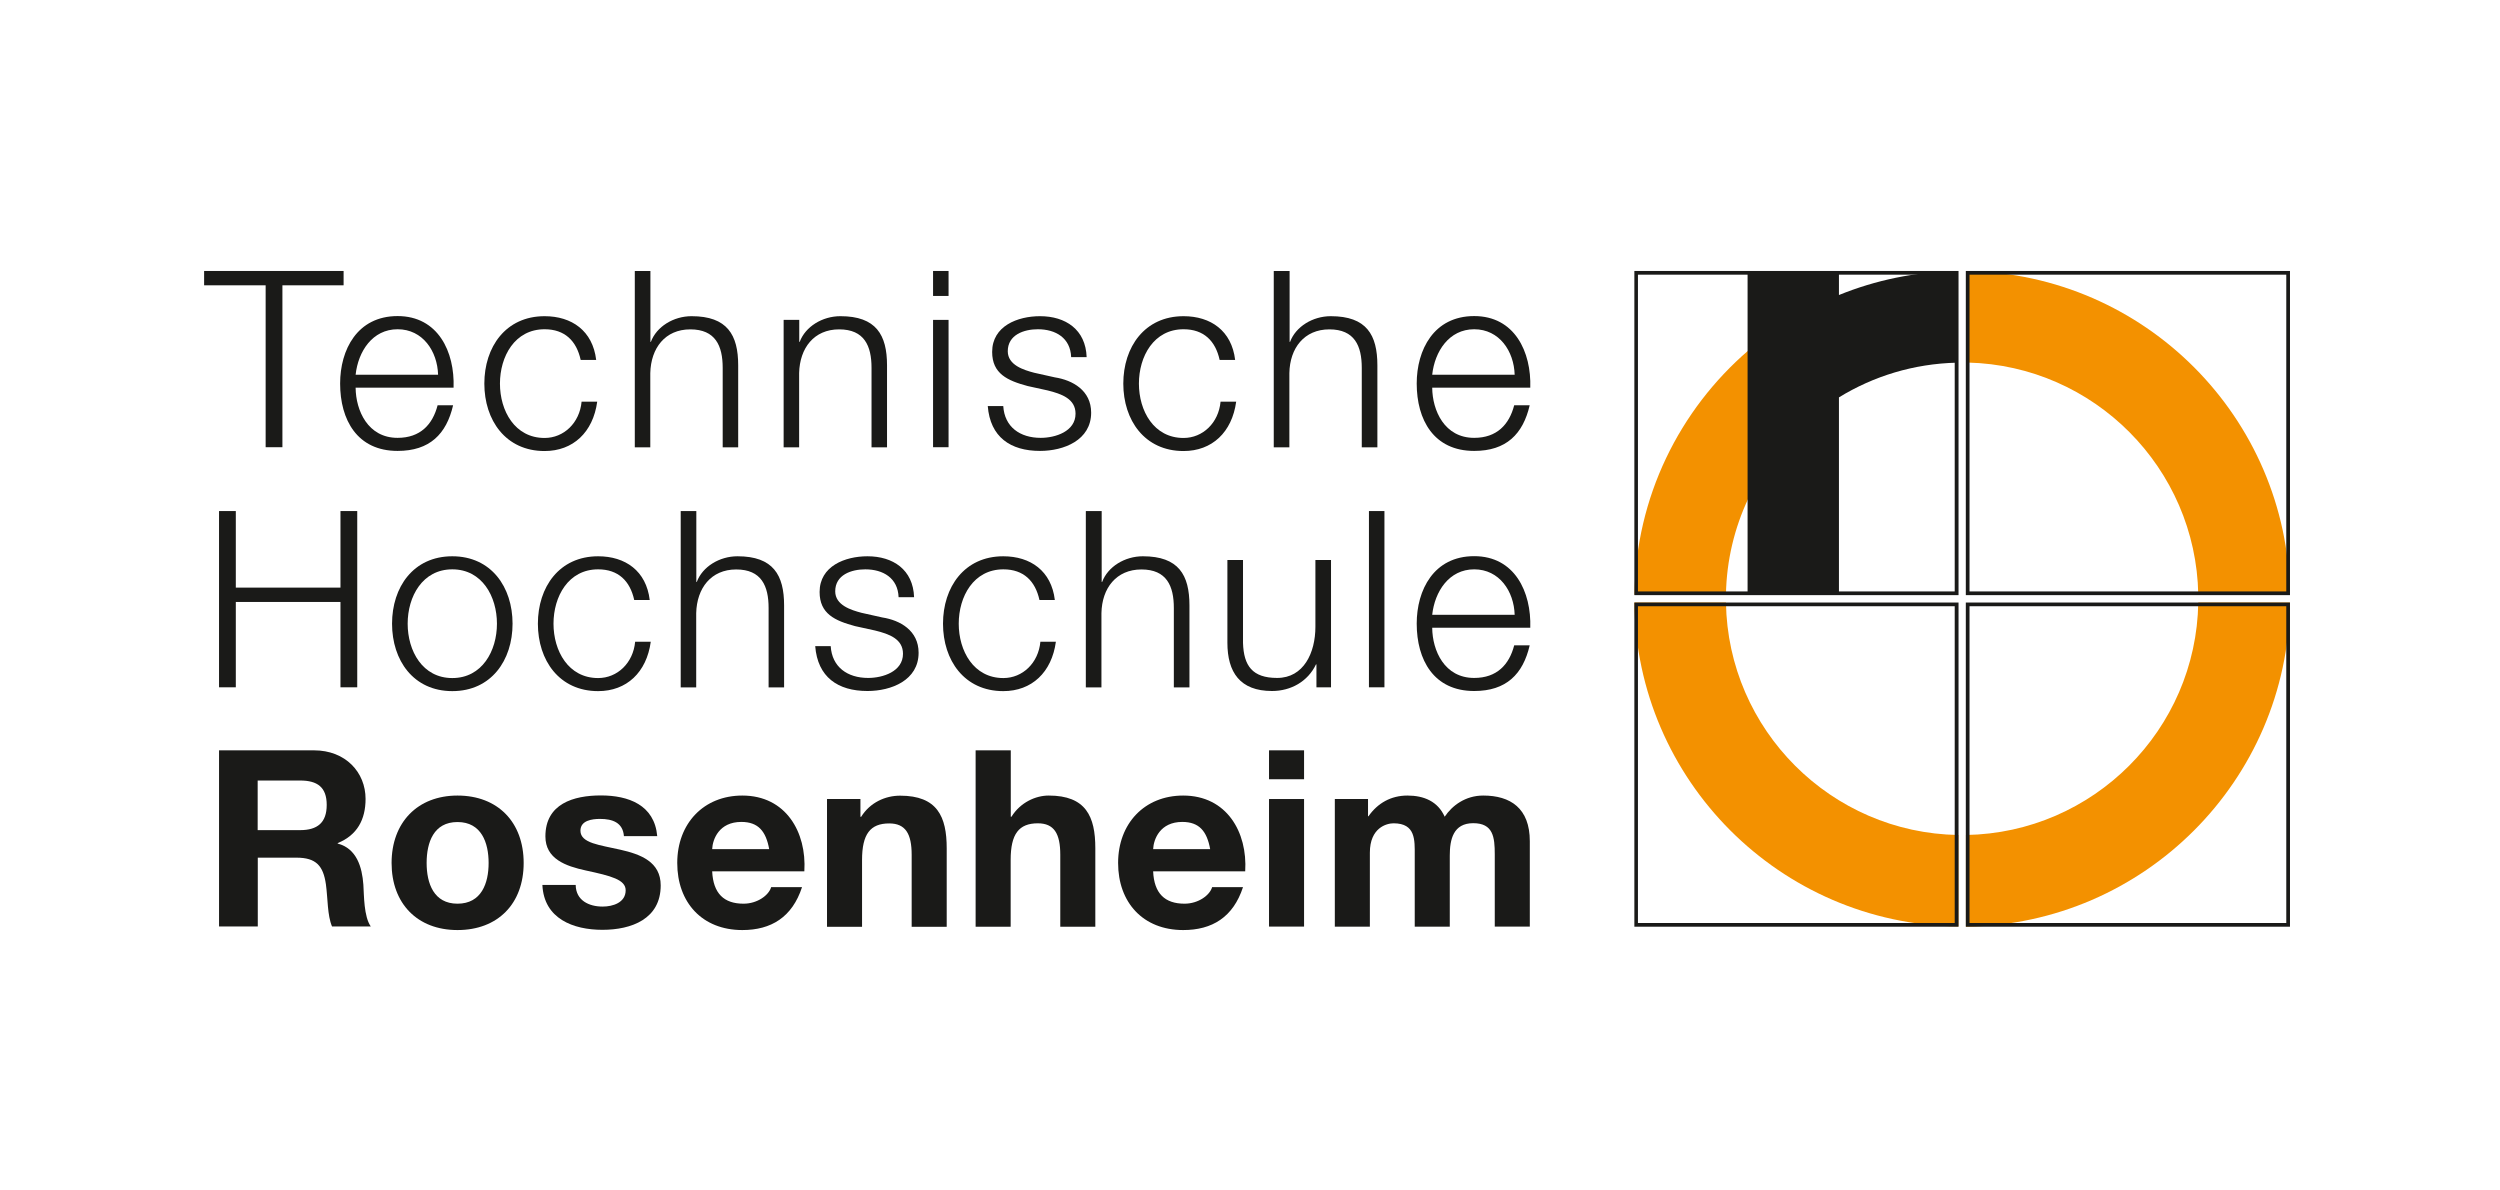 <?xml version="1.0" encoding="UTF-8"?>
<svg xmlns="http://www.w3.org/2000/svg" id="Ebene_1" data-name="Ebene 1" viewBox="0 0 216.17 102.94">
  <defs>
    <style>
      .cls-1 {
        fill: #1a1a18;
      }

      .cls-2 {
        fill: #f39100;
      }
    </style>
  </defs>
  <g>
    <path class="cls-1" d="M18.94,44.19h1.45v6.62h9.05v-6.62h1.45v15.24h-1.45v-7.38h-9.05v7.38h-1.45v-15.24Z"></path>
    <path class="cls-1" d="M44.32,53.93c0,3.16-1.84,5.83-5.21,5.83s-5.21-2.67-5.21-5.83,1.84-5.83,5.21-5.83,5.21,2.67,5.21,5.83ZM35.25,53.93c0,2.35,1.28,4.7,3.86,4.7s3.86-2.35,3.86-4.7-1.28-4.7-3.86-4.7-3.86,2.35-3.86,4.7Z"></path>
    <path class="cls-1" d="M54.84,51.88c-.36-1.64-1.37-2.65-3.12-2.65-2.58,0-3.86,2.35-3.86,4.7s1.28,4.7,3.86,4.7c1.66,0,3.03-1.3,3.2-3.14h1.35c-.36,2.65-2.09,4.27-4.55,4.27-3.37,0-5.21-2.67-5.21-5.83s1.84-5.83,5.21-5.83c2.35,0,4.16,1.26,4.46,3.78h-1.34Z"></path>
    <path class="cls-1" d="M58.87,44.19h1.34v6.13h.04c.49-1.32,1.96-2.22,3.52-2.22,3.09,0,4.03,1.62,4.03,4.25v7.09h-1.34v-6.87c0-1.9-.62-3.33-2.8-3.33s-3.41,1.62-3.46,3.78v6.42h-1.34v-15.24Z"></path>
    <path class="cls-1" d="M77.7,51.64c-.06-1.66-1.34-2.41-2.88-2.41-1.2,0-2.6.47-2.6,1.9,0,1.2,1.37,1.62,2.28,1.86l1.79.4c1.54.24,3.14,1.13,3.14,3.05,0,2.39-2.37,3.31-4.42,3.31-2.56,0-4.31-1.2-4.52-3.88h1.34c.11,1.81,1.45,2.75,3.24,2.75,1.26,0,3.01-.55,3.01-2.09,0-1.28-1.19-1.71-2.41-2.01l-1.73-.38c-1.75-.47-3.07-1.07-3.07-2.95,0-2.24,2.2-3.09,4.14-3.09,2.2,0,3.95,1.15,4.03,3.54h-1.34Z"></path>
    <path class="cls-1" d="M89.88,51.88c-.36-1.64-1.37-2.65-3.12-2.65-2.58,0-3.86,2.35-3.86,4.7s1.28,4.7,3.86,4.7c1.66,0,3.03-1.3,3.2-3.14h1.34c-.36,2.65-2.09,4.27-4.55,4.27-3.37,0-5.21-2.67-5.21-5.83s1.84-5.83,5.21-5.83c2.35,0,4.16,1.26,4.46,3.78h-1.34Z"></path>
    <path class="cls-1" d="M93.91,44.19h1.35v6.13h.04c.49-1.32,1.96-2.22,3.52-2.22,3.1,0,4.03,1.62,4.03,4.25v7.09h-1.35v-6.87c0-1.9-.62-3.33-2.8-3.33s-3.42,1.62-3.46,3.78v6.42h-1.35v-15.24Z"></path>
    <path class="cls-1" d="M115.07,59.43h-1.24v-1.98h-.04c-.7,1.47-2.16,2.3-3.8,2.3-2.77,0-3.86-1.62-3.86-4.18v-7.15h1.35v7.17c.06,1.98.81,3.03,2.95,3.03,2.3,0,3.31-2.18,3.31-4.42v-5.78h1.35v11.01Z"></path>
    <path class="cls-1" d="M118.37,44.19h1.34v15.24h-1.34v-15.24Z"></path>
    <path class="cls-1" d="M123.84,54.29c.02,1.96,1.05,4.33,3.63,4.33,1.96,0,3.03-1.15,3.46-2.82h1.34c-.58,2.5-2.03,3.95-4.8,3.95-3.5,0-4.97-2.69-4.97-5.83,0-2.9,1.47-5.83,4.97-5.83s4.95,3.09,4.85,6.19h-8.47ZM130.97,53.16c-.06-2.03-1.32-3.93-3.5-3.93s-3.41,1.92-3.63,3.93h7.13Z"></path>
  </g>
  <g>
    <path class="cls-1" d="M18.93,64.88h8.22c2.73,0,4.46,1.9,4.46,4.2,0,1.79-.73,3.14-2.41,3.82v.04c1.64.43,2.11,2.03,2.22,3.56.06.96.04,2.75.64,3.61h-3.35c-.41-.96-.36-2.43-.53-3.65-.23-1.6-.85-2.3-2.54-2.3h-3.35v5.95h-3.35v-15.24ZM22.28,71.78h3.67c1.49,0,2.3-.64,2.3-2.18s-.81-2.11-2.3-2.11h-3.67v4.29Z"></path>
    <path class="cls-1" d="M39.56,68.79c3.48,0,5.72,2.3,5.72,5.83s-2.24,5.8-5.72,5.8-5.7-2.3-5.7-5.8,2.24-5.83,5.7-5.83ZM39.56,78.14c2.07,0,2.69-1.77,2.69-3.52s-.62-3.54-2.69-3.54-2.67,1.77-2.67,3.54.62,3.52,2.67,3.52Z"></path>
    <path class="cls-1" d="M49.78,76.53c.02,1.32,1.13,1.86,2.33,1.86.88,0,1.99-.34,1.99-1.41,0-.92-1.26-1.24-3.44-1.71-1.75-.38-3.5-1-3.5-2.95,0-2.82,2.43-3.54,4.8-3.54s4.63.81,4.87,3.52h-2.88c-.09-1.17-.98-1.49-2.07-1.49-.68,0-1.69.13-1.69,1.02,0,1.09,1.71,1.24,3.44,1.64,1.77.4,3.5,1.05,3.5,3.09,0,2.9-2.52,3.84-5.04,3.84s-5.06-.96-5.19-3.88h2.88Z"></path>
    <path class="cls-1" d="M61.58,75.34c.09,1.92,1.02,2.8,2.71,2.8,1.22,0,2.2-.75,2.39-1.43h2.67c-.85,2.6-2.67,3.71-5.16,3.71-3.48,0-5.63-2.39-5.63-5.8s2.28-5.83,5.63-5.83c3.76,0,5.57,3.16,5.36,6.55h-7.96ZM66.51,73.42c-.28-1.54-.94-2.35-2.41-2.35-1.92,0-2.48,1.49-2.52,2.35h4.93Z"></path>
    <path class="cls-1" d="M71.52,69.09h2.88v1.54h.06c.77-1.24,2.09-1.83,3.37-1.83,3.22,0,4.03,1.81,4.03,4.55v6.79h-3.03v-6.23c0-1.81-.53-2.71-1.94-2.71-1.64,0-2.35.92-2.35,3.16v5.78h-3.03v-11.03Z"></path>
    <path class="cls-1" d="M84.37,64.88h3.03v5.74h.06c.77-1.24,2.09-1.83,3.22-1.83,3.22,0,4.03,1.81,4.03,4.55v6.79h-3.03v-6.23c0-1.81-.53-2.71-1.94-2.71-1.64,0-2.35.92-2.35,3.16v5.78h-3.03v-15.24Z"></path>
    <path class="cls-1" d="M99.71,75.34c.08,1.92,1.02,2.8,2.71,2.8,1.22,0,2.2-.75,2.39-1.43h2.67c-.85,2.6-2.67,3.71-5.17,3.71-3.48,0-5.63-2.39-5.63-5.8s2.28-5.83,5.63-5.83c3.76,0,5.57,3.16,5.36,6.55h-7.96ZM104.64,73.42c-.28-1.54-.94-2.35-2.41-2.35-1.92,0-2.48,1.49-2.52,2.35h4.93Z"></path>
    <path class="cls-1" d="M112.76,67.38h-3.03v-2.5h3.03v2.5ZM109.73,69.09h3.03v11.03h-3.03v-11.03Z"></path>
    <path class="cls-1" d="M115.43,69.09h2.86v1.49h.04c.79-1.13,1.94-1.79,3.37-1.79s2.63.51,3.22,1.83c.64-.96,1.79-1.83,3.33-1.83,2.35,0,4.03,1.09,4.03,3.95v7.38h-3.03v-6.25c0-1.47-.13-2.69-1.86-2.69s-2.03,1.41-2.03,2.8v6.15h-3.03v-6.19c0-1.28.09-2.75-1.83-2.75-.6,0-2.05.38-2.05,2.54v6.4h-3.03v-11.03Z"></path>
  </g>
  <g>
    <path class="cls-1" d="M17.65,23.43h12.06v1.24h-5.29v14h-1.45v-14h-5.32v-1.24Z"></path>
    <path class="cls-1" d="M30.75,33.53c.02,1.96,1.05,4.33,3.63,4.33,1.96,0,3.03-1.15,3.46-2.82h1.34c-.58,2.5-2.03,3.95-4.8,3.95-3.5,0-4.97-2.69-4.97-5.83,0-2.9,1.47-5.83,4.97-5.83s4.95,3.09,4.84,6.19h-8.47ZM37.88,32.4c-.06-2.03-1.32-3.93-3.5-3.93s-3.41,1.92-3.63,3.93h7.13Z"></path>
    <path class="cls-1" d="M50.21,31.12c-.36-1.64-1.37-2.65-3.12-2.65-2.58,0-3.86,2.35-3.86,4.7s1.28,4.7,3.86,4.7c1.66,0,3.03-1.3,3.2-3.14h1.35c-.36,2.65-2.09,4.27-4.55,4.27-3.37,0-5.21-2.67-5.21-5.83s1.84-5.83,5.21-5.83c2.35,0,4.16,1.26,4.46,3.78h-1.34Z"></path>
    <path class="cls-1" d="M54.9,23.43h1.34v6.13h.04c.49-1.32,1.96-2.22,3.52-2.22,3.09,0,4.03,1.62,4.03,4.25v7.09h-1.34v-6.87c0-1.9-.62-3.33-2.8-3.33s-3.41,1.62-3.46,3.78v6.42h-1.34v-15.24Z"></path>
    <path class="cls-1" d="M67.77,27.66h1.34v1.9h.04c.49-1.32,1.96-2.22,3.52-2.22,3.09,0,4.03,1.62,4.03,4.25v7.09h-1.34v-6.87c0-1.9-.62-3.33-2.8-3.33s-3.41,1.62-3.46,3.78v6.42h-1.34v-11.01Z"></path>
    <path class="cls-1" d="M80.68,23.43h1.34v2.16h-1.34v-2.16ZM80.68,27.66h1.34v11.01h-1.34v-11.01Z"></path>
    <path class="cls-1" d="M92.62,30.88c-.06-1.66-1.34-2.41-2.88-2.41-1.19,0-2.6.47-2.6,1.9,0,1.2,1.37,1.62,2.28,1.86l1.79.4c1.54.24,3.14,1.13,3.14,3.05,0,2.39-2.37,3.31-4.42,3.31-2.56,0-4.31-1.2-4.52-3.88h1.34c.11,1.81,1.45,2.75,3.24,2.75,1.26,0,3.01-.55,3.01-2.09,0-1.28-1.2-1.71-2.41-2.01l-1.73-.38c-1.75-.47-3.07-1.07-3.07-2.95,0-2.24,2.2-3.09,4.14-3.09,2.2,0,3.95,1.15,4.03,3.54h-1.35Z"></path>
    <path class="cls-1" d="M105.46,31.12c-.36-1.64-1.37-2.65-3.12-2.65-2.58,0-3.86,2.35-3.86,4.7s1.28,4.7,3.86,4.7c1.66,0,3.03-1.3,3.2-3.14h1.35c-.36,2.65-2.09,4.27-4.55,4.27-3.37,0-5.21-2.67-5.21-5.83s1.84-5.83,5.21-5.83c2.35,0,4.16,1.26,4.46,3.78h-1.34Z"></path>
    <path class="cls-1" d="M110.16,23.43h1.35v6.13h.04c.49-1.32,1.96-2.22,3.52-2.22,3.1,0,4.03,1.62,4.03,4.25v7.09h-1.35v-6.87c0-1.9-.62-3.33-2.8-3.33s-3.42,1.62-3.46,3.78v6.42h-1.35v-15.24Z"></path>
    <path class="cls-1" d="M123.84,33.53c.02,1.96,1.05,4.33,3.63,4.33,1.96,0,3.03-1.15,3.46-2.82h1.34c-.58,2.5-2.03,3.95-4.8,3.95-3.5,0-4.97-2.69-4.97-5.83,0-2.9,1.47-5.83,4.97-5.83s4.95,3.09,4.85,6.19h-8.47ZM130.97,32.4c-.06-2.03-1.32-3.93-3.5-3.93s-3.41,1.92-3.63,3.93h7.13Z"></path>
  </g>
  <g>
    <g>
      <path class="cls-2" d="M149.24,51.41c.05-2.96.74-5.77,1.93-8.3v-12.8c-5.94,5.12-9.73,12.66-9.84,21.1h7.91Z"></path>
      <path class="cls-2" d="M190.08,51.41h7.92c-.2-15.32-12.55-27.71-27.85-27.97v7.91c10.92.26,19.73,9.12,19.93,20.05Z"></path>
      <path class="cls-2" d="M169.34,80.13v-7.93c-11.01-.17-19.93-9.09-20.1-20.1h-7.92s0,0,0,0c.18,15.37,12.59,27.8,27.95,28.01h0s.07,0,.07,0Z"></path>
      <path class="cls-2" d="M198.01,52.1h-7.93c-.17,11.01-9.08,19.92-20.09,20.1v7.93h.06c15.35-.22,27.76-12.63,27.95-27.99h0v-.03Z"></path>
    </g>
    <path class="cls-1" d="M169.19,23.44c-3.6.06-7.03.79-10.18,2.07v-1.93h-7.9v27.7h7.9v-16.92c2.98-1.83,6.45-2.91,10.18-3v-7.91Z"></path>
    <path class="cls-1" d="M169.02,51.14h-27.39v-27.39h27.39v27.39ZM141.32,51.46h28.03v-28.03h-28.03v28.03Z"></path>
    <path class="cls-1" d="M197.69,51.14h-27.39v-27.39h27.39v27.39ZM169.98,51.46h28.03v-28.03h-28.03v28.03Z"></path>
    <path class="cls-1" d="M169.02,79.81h-27.39v-27.39h27.39v27.39ZM141.32,80.13h28.03v-28.03h-28.03v28.03Z"></path>
    <path class="cls-1" d="M197.69,79.81h-27.39v-27.39h27.39v27.39ZM169.98,80.13h28.03v-28.03h-28.03v28.03Z"></path>
  </g>
</svg>
